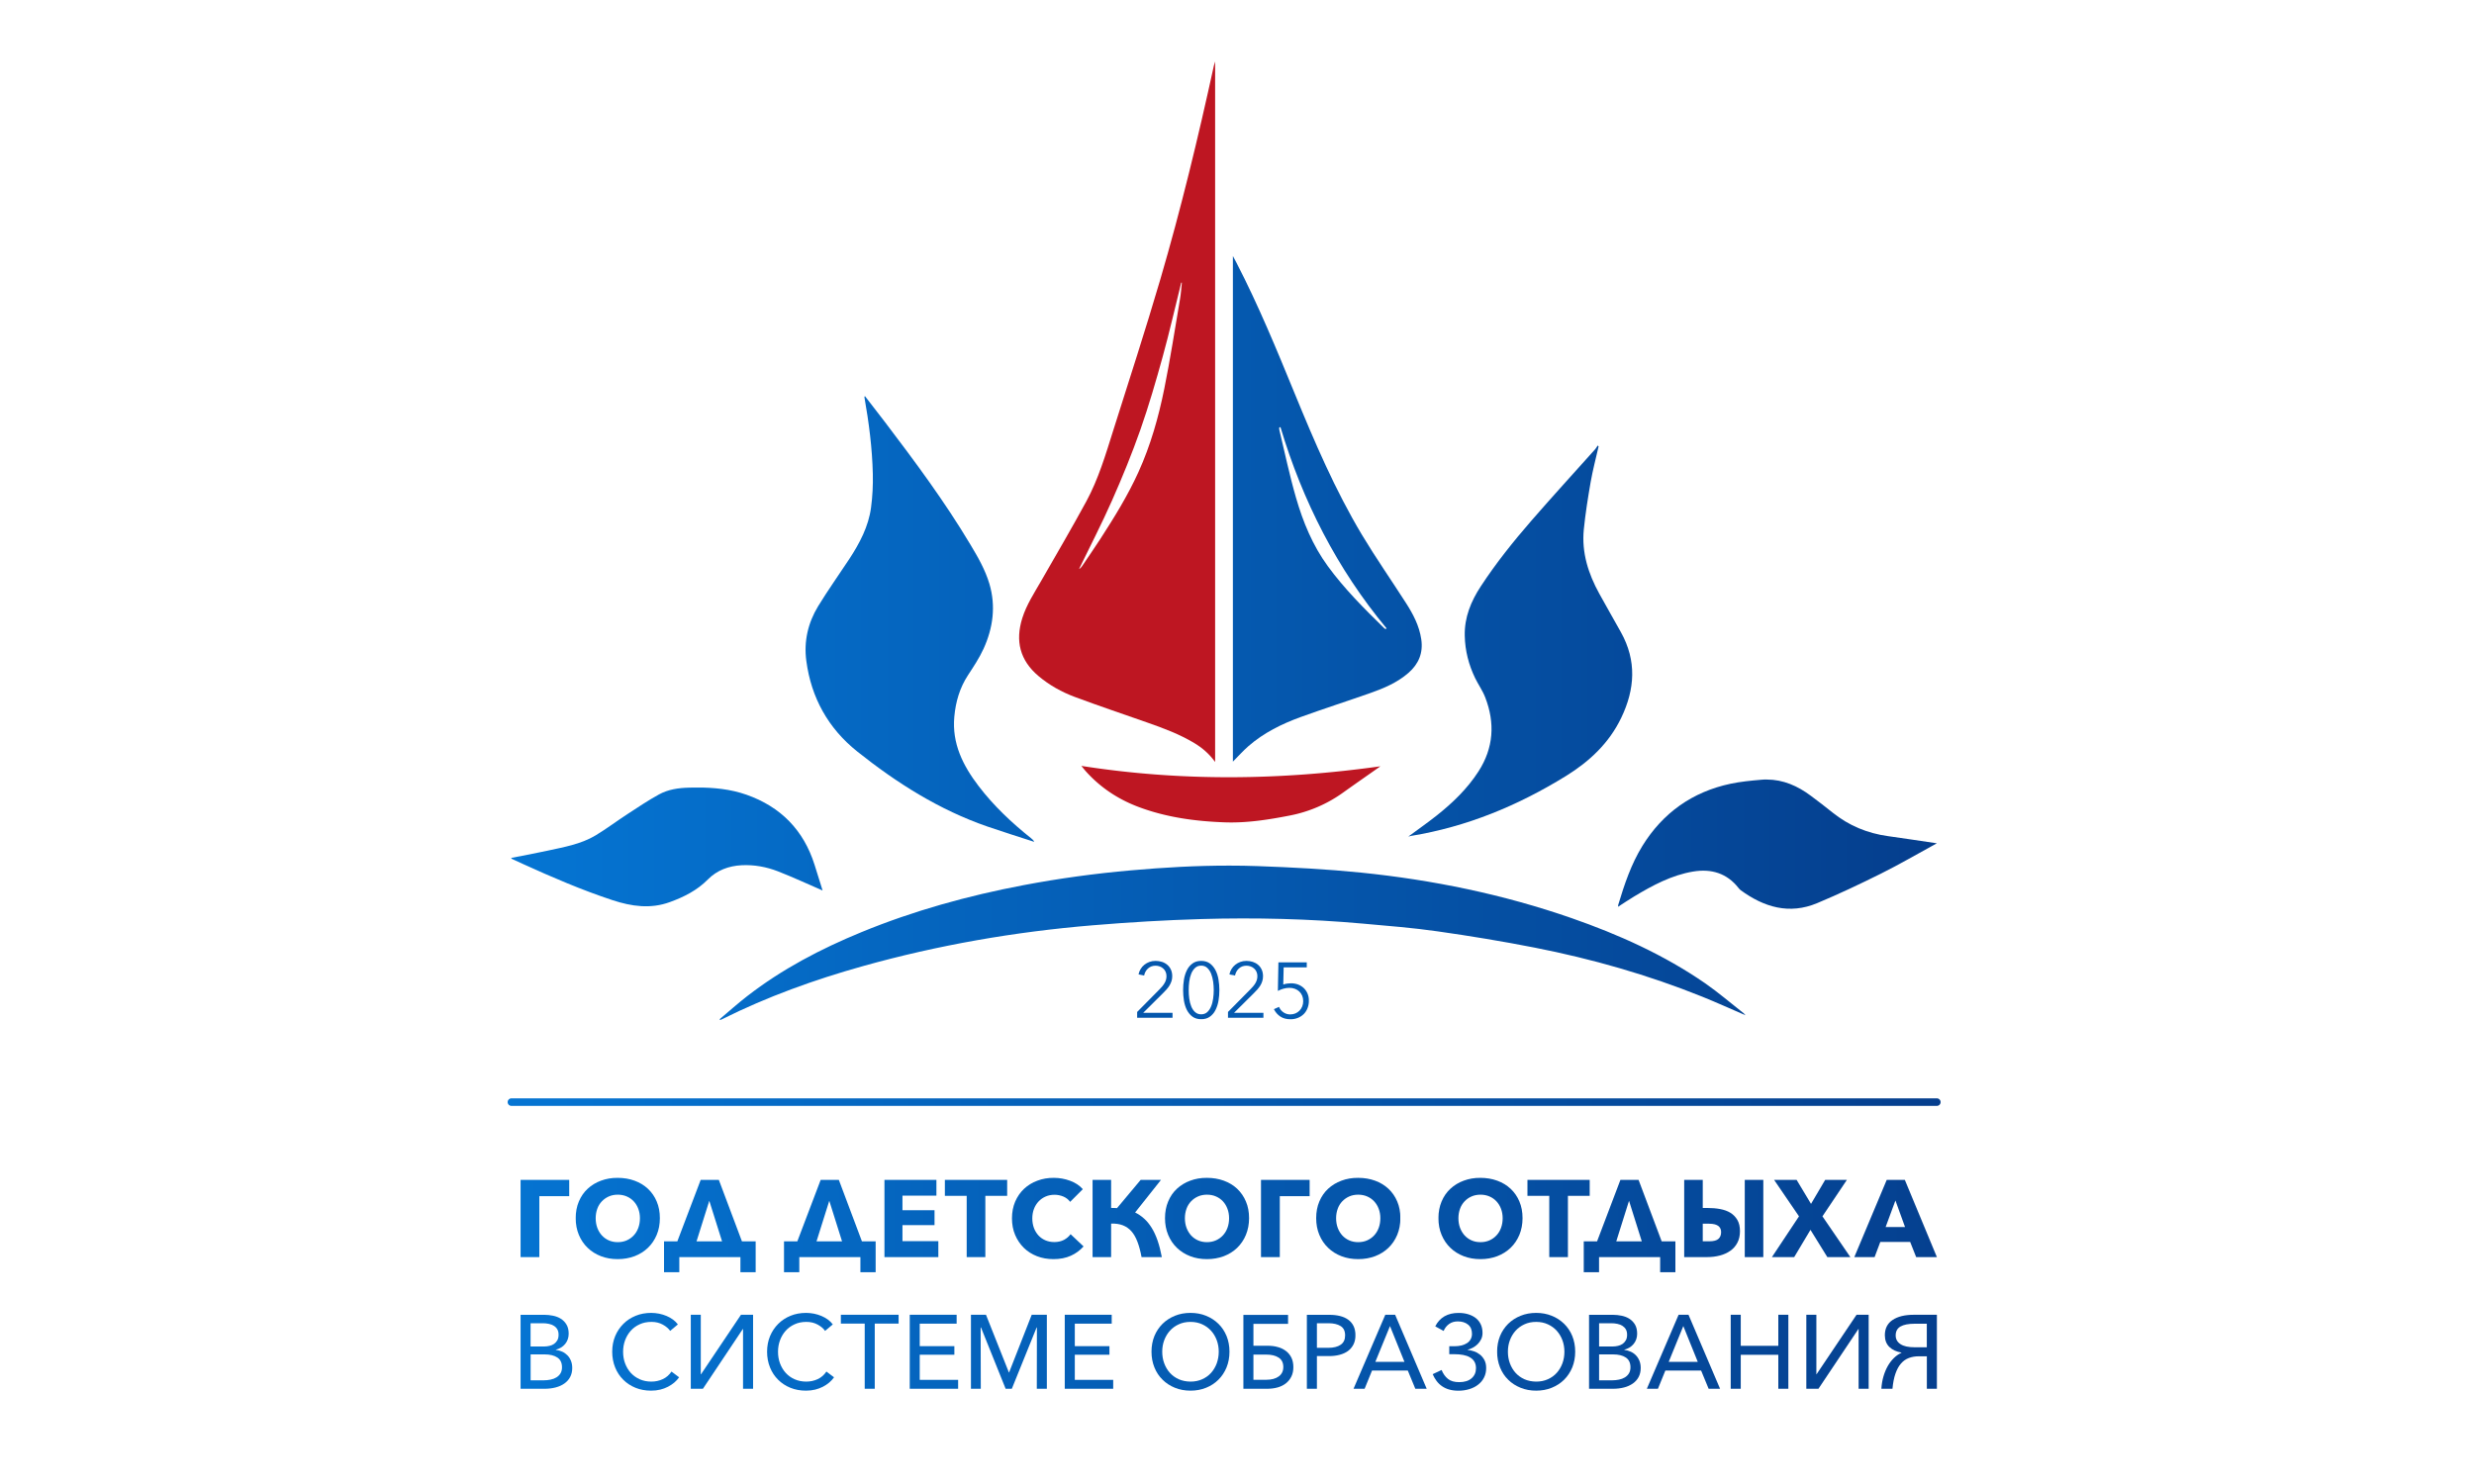 <svg xmlns="http://www.w3.org/2000/svg" xmlns:ns1="http://www.w3.org/1999/xlink" version="1.1" x="0" y="0" viewBox="0 90 500 300" xml:space="preserve"><style>.st44{fill:#be1622}</style><defs><path id="SVGID_1_" d="M105.21 328.52v15.61H109v-12.32h6.04v-3.29z"/></defs><g><clipPath id="SVGID_00000020369433007885748240000013099600647155201679_"><use ns1:href="#SVGID_1_" style="overflow:visible"/></clipPath><linearGradient id="SVGID_00000036248753550786982410000015817402799355280049_" gradientUnits="userSpaceOnUse" x1=".245" y1="473.127" x2="1.762" y2="473.127" gradientTransform="matrix(203.894 0 0 -203.894 43.748 96803.945)"><stop offset="0" style="stop-color:#0575d3"/><stop offset="1" style="stop-color:#053e8d"/></linearGradient><path style="clip-path:url(#SVGID_00000020369433007885748240000013099600647155201679_);fill:url(#SVGID_00000036248753550786982410000015817402799355280049_)" d="M105.21 328.52h9.83v15.61h-9.83z"/><defs><path id="SVGID_00000110434044834481439210000002404232695221805998_" d="M123.04 340.75c-.54-.24-1.01-.58-1.4-1-.39-.43-.7-.94-.92-1.53-.22-.59-.33-1.25-.33-1.95 0-.68.11-1.31.32-1.9.21-.59.52-1.09.92-1.51s.87-.75 1.41-.99c.54-.24 1.15-.36 1.81-.36s1.27.12 1.82.36 1.02.57 1.41.99c.39.42.7.92.92 1.51.22.59.33 1.22.33 1.9 0 .7-.11 1.36-.33 1.95-.22.6-.53 1.11-.93 1.53-.4.43-.87.76-1.41 1-.54.24-1.15.36-1.81.36s-1.27-.12-1.81-.36m-1.58-12.07a7.95 7.95 0 0 0-2.69 1.63c-.76.7-1.35 1.56-1.78 2.57-.43 1.01-.64 2.14-.64 3.38 0 1.23.21 2.36.64 3.38.43 1.02 1.02 1.9 1.78 2.62.76.73 1.65 1.29 2.69 1.69 1.04.4 2.16.59 3.38.59 1.22 0 2.35-.2 3.4-.59 1.04-.4 1.94-.96 2.7-1.69.76-.73 1.35-1.6 1.78-2.62.43-1.02.64-2.15.64-3.38 0-1.25-.21-2.38-.64-3.38a7.45 7.45 0 0 0-1.78-2.57c-.76-.71-1.66-1.25-2.7-1.63-1.04-.38-2.18-.57-3.4-.57-1.22-.01-2.34.18-3.38.57"/></defs><clipPath id="SVGID_00000131362084868399157860000016943583314736604565_"><use ns1:href="#SVGID_00000110434044834481439210000002404232695221805998_" style="overflow:visible"/></clipPath><linearGradient id="SVGID_00000147213345170925046060000007763989253582840753_" gradientUnits="userSpaceOnUse" x1=".245" y1="473.127" x2="1.762" y2="473.127" gradientTransform="matrix(203.894 0 0 -203.894 43.748 96803.945)"><stop offset="0" style="stop-color:#0575d3"/><stop offset="1" style="stop-color:#053e8d"/></linearGradient><path style="clip-path:url(#SVGID_00000131362084868399157860000016943583314736604565_);fill:url(#SVGID_00000147213345170925046060000007763989253582840753_)" d="M116.36 328.1h17v16.45h-17z"/><defs><path id="SVGID_00000044167191249442279660000004514356354984868798_" d="m143.35 332.75 2.58 8.2h-5.16l2.58-8.2zm-1.74-4.23-4.72 12.43h-2.69v6.24h3.09v-3.06h12.35v3.06h3.09v-6.24h-2.78l-4.67-12.43h-3.67z"/></defs><clipPath id="SVGID_00000083052898858382412910000016997367154036565140_"><use ns1:href="#SVGID_00000044167191249442279660000004514356354984868798_" style="overflow:visible"/></clipPath><linearGradient id="SVGID_00000104692746708968724360000005984299165585086651_" gradientUnits="userSpaceOnUse" x1=".245" y1="473.125" x2="1.762" y2="473.125" gradientTransform="matrix(203.894 0 0 -203.894 43.748 96804.96)"><stop offset="0" style="stop-color:#0575d3"/><stop offset="1" style="stop-color:#053e8d"/></linearGradient><path style="clip-path:url(#SVGID_00000083052898858382412910000016997367154036565140_);fill:url(#SVGID_00000104692746708968724360000005984299165585086651_)" d="M134.2 328.52h18.52v18.67H134.2z"/><defs><path id="SVGID_00000007393665386245184430000016703735498768296882_" d="m167.6 332.75 2.58 8.2h-5.16l2.58-8.2zm-1.74-4.23-4.72 12.43h-2.69v6.24h3.09v-3.06h12.35v3.06h3.09v-6.24h-2.78l-4.67-12.43h-3.67z"/></defs><clipPath id="SVGID_00000019664702654289306470000006170213557870419859_"><use ns1:href="#SVGID_00000007393665386245184430000016703735498768296882_" style="overflow:visible"/></clipPath><linearGradient id="SVGID_00000178179227765969293600000012278690753663630762_" gradientUnits="userSpaceOnUse" x1=".245" y1="473.125" x2="1.762" y2="473.125" gradientTransform="matrix(203.894 0 0 -203.894 43.748 96804.96)"><stop offset="0" style="stop-color:#0575d3"/><stop offset="1" style="stop-color:#053e8d"/></linearGradient><path style="clip-path:url(#SVGID_00000019664702654289306470000006170213557870419859_);fill:url(#SVGID_00000178179227765969293600000012278690753663630762_)" d="M158.45 328.52h18.52v18.67h-18.52z"/><defs><path id="SVGID_00000129904351422652635590000000237840731720723897_" d="M178.75 328.52v15.61h10.89v-3.22h-7.25v-3.24h6.48v-3.02h-6.48v-2.95h6.86v-3.18z"/></defs><clipPath id="SVGID_00000011745547663418445530000005571690705437598637_"><use ns1:href="#SVGID_00000129904351422652635590000000237840731720723897_" style="overflow:visible"/></clipPath><linearGradient id="SVGID_00000067236248230597634760000002788241850874087843_" gradientUnits="userSpaceOnUse" x1=".245" y1="473.127" x2="1.762" y2="473.127" gradientTransform="matrix(203.894 0 0 -203.894 43.748 96803.945)"><stop offset="0" style="stop-color:#0575d3"/><stop offset="1" style="stop-color:#053e8d"/></linearGradient><path style="clip-path:url(#SVGID_00000011745547663418445530000005571690705437598637_);fill:url(#SVGID_00000067236248230597634760000002788241850874087843_)" d="M178.75 328.52h10.89v15.61h-10.89z"/><defs><path id="SVGID_00000165942664542517577200000010956733038851155075_" d="M190.96 328.52v3.22h4.41v12.39h3.77v-12.39h4.41v-3.22z"/></defs><clipPath id="SVGID_00000109718952058829883970000017940096139485027213_"><use ns1:href="#SVGID_00000165942664542517577200000010956733038851155075_" style="overflow:visible"/></clipPath><linearGradient id="SVGID_00000148654578080613625680000001985523728376243899_" gradientUnits="userSpaceOnUse" x1=".245" y1="473.127" x2="1.762" y2="473.127" gradientTransform="matrix(203.894 0 0 -203.894 43.748 96803.945)"><stop offset="0" style="stop-color:#0575d3"/><stop offset="1" style="stop-color:#053e8d"/></linearGradient><path style="clip-path:url(#SVGID_00000109718952058829883970000017940096139485027213_);fill:url(#SVGID_00000148654578080613625680000001985523728376243899_)" d="M190.96 328.52h12.59v15.61h-12.59z"/><defs><path id="SVGID_00000025420777446399470000000013340536532924090534_" d="M209.66 328.68c-1.03.38-1.93.93-2.69 1.64-.76.71-1.36 1.58-1.8 2.59-.43 1.01-.65 2.14-.65 3.39 0 1.22.21 2.34.64 3.35a8.063 8.063 0 0 0 1.76 2.61c.75.73 1.63 1.29 2.66 1.69 1.02.4 2.14.59 3.34.59 1.32 0 2.49-.23 3.51-.69a7.564 7.564 0 0 0 2.56-1.88l-2.62-2.47c-.34.47-.79.85-1.34 1.15-.56.29-1.21.44-1.96.44-.65 0-1.24-.12-1.79-.35-.54-.23-1.01-.56-1.4-.98a4.67 4.67 0 0 1-.92-1.51c-.22-.59-.33-1.24-.33-1.94 0-.69.11-1.33.33-1.91.22-.58.53-1.08.93-1.51.4-.42.87-.76 1.42-1 .55-.24 1.16-.36 1.82-.36.6 0 1.19.12 1.76.35.57.24 1.03.6 1.39 1.08l2.56-2.56c-.66-.75-1.52-1.32-2.59-1.71a9.407 9.407 0 0 0-3.25-.58c-1.21-.01-2.32.18-3.34.57"/></defs><clipPath id="SVGID_00000074408812762090032070000001571778673659246734_"><use ns1:href="#SVGID_00000025420777446399470000000013340536532924090534_" style="overflow:visible"/></clipPath><linearGradient id="SVGID_00000054241570070628063200000007804277775938180793_" gradientUnits="userSpaceOnUse" x1=".245" y1="473.127" x2="1.762" y2="473.127" gradientTransform="matrix(203.894 0 0 -203.894 43.748 96803.945)"><stop offset="0" style="stop-color:#0575d3"/><stop offset="1" style="stop-color:#053e8d"/></linearGradient><path style="clip-path:url(#SVGID_00000074408812762090032070000001571778673659246734_);fill:url(#SVGID_00000054241570070628063200000007804277775938180793_)" d="M204.52 328.1h14.46v16.45h-14.46z"/><defs><path id="SVGID_00000013158253420862465510000011085246403909236364_" d="m230.53 328.52-4.78 5.71a5.49 5.49 0 0 0-.58-.03c-.2-.01-.4-.01-.61-.01v-5.67h-3.75v15.61h3.75v-6.77c.9-.03 1.68.08 2.36.34.67.26 1.25.66 1.74 1.21.49.55.89 1.26 1.22 2.13.33.86.61 1.9.83 3.09h4.1c-.24-1.25-.52-2.36-.86-3.34-.34-.98-.73-1.83-1.19-2.57-.46-.74-.96-1.36-1.52-1.86-.56-.51-1.17-.92-1.83-1.25l5.23-6.59h-4.11z"/></defs><clipPath id="SVGID_00000168803584678571501380000013175766384370898324_"><use ns1:href="#SVGID_00000013158253420862465510000011085246403909236364_" style="overflow:visible"/></clipPath><linearGradient id="SVGID_00000075880324833150202880000012372196405195632777_" gradientUnits="userSpaceOnUse" x1=".245" y1="473.127" x2="1.762" y2="473.127" gradientTransform="matrix(203.894 0 0 -203.894 43.748 96803.945)"><stop offset="0" style="stop-color:#0575d3"/><stop offset="1" style="stop-color:#053e8d"/></linearGradient><path style="clip-path:url(#SVGID_00000168803584678571501380000013175766384370898324_);fill:url(#SVGID_00000075880324833150202880000012372196405195632777_)" d="M220.81 328.52h14v15.61h-14z"/><defs><path id="SVGID_00000152248642553395657890000000772874678102871720_" d="M242.12 340.75c-.54-.24-1.01-.58-1.4-1-.39-.43-.69-.94-.92-1.53-.22-.59-.33-1.25-.33-1.95 0-.68.11-1.31.32-1.9.21-.59.52-1.09.92-1.51.4-.42.87-.75 1.41-.99.54-.24 1.15-.36 1.81-.36.66 0 1.27.12 1.82.36s1.02.57 1.41.99c.39.42.69.92.91 1.51.22.59.33 1.22.33 1.9 0 .7-.11 1.36-.33 1.95-.22.6-.53 1.11-.93 1.53-.4.43-.87.76-1.41 1-.55.24-1.15.36-1.81.36-.65 0-1.25-.12-1.8-.36m-1.57-12.07a7.95 7.95 0 0 0-2.69 1.63c-.76.7-1.35 1.56-1.77 2.57-.43 1.01-.64 2.14-.64 3.38 0 1.23.21 2.36.64 3.38.42 1.02 1.02 1.9 1.77 2.62.76.73 1.65 1.29 2.69 1.69 1.03.4 2.16.59 3.38.59 1.22 0 2.35-.2 3.4-.59 1.04-.4 1.94-.96 2.7-1.69.75-.73 1.35-1.6 1.77-2.62.42-1.02.64-2.15.64-3.38 0-1.25-.21-2.38-.64-3.38a7.564 7.564 0 0 0-1.77-2.57c-.76-.71-1.66-1.25-2.7-1.63-1.04-.38-2.17-.57-3.4-.57-1.22-.01-2.35.18-3.38.57"/></defs><clipPath id="SVGID_00000173141716331905802950000011263017298889322655_"><use ns1:href="#SVGID_00000152248642553395657890000000772874678102871720_" style="overflow:visible"/></clipPath><linearGradient id="SVGID_00000021822751527481533080000017862060668804821129_" gradientUnits="userSpaceOnUse" x1=".245" y1="473.127" x2="1.762" y2="473.127" gradientTransform="matrix(203.894 0 0 -203.894 43.748 96803.945)"><stop offset="0" style="stop-color:#0575d3"/><stop offset="1" style="stop-color:#053e8d"/></linearGradient><path style="clip-path:url(#SVGID_00000173141716331905802950000011263017298889322655_);fill:url(#SVGID_00000021822751527481533080000017862060668804821129_)" d="M235.45 328.1h17v16.45h-17z"/><defs><path id="SVGID_00000003802689845007546920000011069149440731561376_" d="M254.85 328.52v15.61h3.8v-12.32h6.04v-3.29z"/></defs><clipPath id="SVGID_00000130637847687857390290000016639518485506934205_"><use ns1:href="#SVGID_00000003802689845007546920000011069149440731561376_" style="overflow:visible"/></clipPath><linearGradient id="SVGID_00000012460732347791140630000002187006851451996844_" gradientUnits="userSpaceOnUse" x1=".245" y1="473.127" x2="1.762" y2="473.127" gradientTransform="matrix(203.894 0 0 -203.894 43.748 96803.945)"><stop offset="0" style="stop-color:#0575d3"/><stop offset="1" style="stop-color:#053e8d"/></linearGradient><path style="clip-path:url(#SVGID_00000130637847687857390290000016639518485506934205_);fill:url(#SVGID_00000012460732347791140630000002187006851451996844_)" d="M254.85 328.52h9.83v15.61h-9.83z"/><defs><path id="SVGID_00000150798566515647236420000003001473479155812760_" d="M272.68 340.75c-.54-.24-1.01-.58-1.4-1-.39-.43-.7-.94-.92-1.53-.22-.59-.33-1.25-.33-1.95 0-.68.11-1.31.32-1.9.21-.59.52-1.09.92-1.51.4-.42.87-.75 1.41-.99.54-.24 1.15-.36 1.81-.36.66 0 1.27.12 1.82.36s1.02.57 1.41.99c.39.42.7.92.92 1.51.22.59.33 1.22.33 1.9 0 .7-.11 1.36-.33 1.95-.22.6-.53 1.11-.93 1.53-.4.43-.87.76-1.41 1-.54.24-1.15.36-1.81.36-.66 0-1.26-.12-1.81-.36m-1.57-12.07c-1.03.38-1.93.93-2.69 1.63-.76.7-1.35 1.56-1.78 2.57-.43 1.01-.64 2.14-.64 3.38 0 1.23.21 2.36.64 3.38.43 1.02 1.02 1.9 1.78 2.62.76.73 1.65 1.29 2.69 1.69 1.04.4 2.17.59 3.39.59 1.22 0 2.35-.2 3.4-.59 1.04-.4 1.94-.96 2.7-1.69.76-.73 1.35-1.6 1.78-2.62.42-1.02.64-2.15.64-3.38 0-1.25-.21-2.38-.64-3.38a7.45 7.45 0 0 0-1.78-2.57c-.76-.71-1.66-1.25-2.7-1.63-1.05-.38-2.18-.57-3.4-.57-1.23-.01-2.36.18-3.39.57"/></defs><clipPath id="SVGID_00000016762922205635297780000001504172179373823911_"><use ns1:href="#SVGID_00000150798566515647236420000003001473479155812760_" style="overflow:visible"/></clipPath><linearGradient id="SVGID_00000057869736610459454560000005808995282731650235_" gradientUnits="userSpaceOnUse" x1=".245" y1="473.127" x2="1.762" y2="473.127" gradientTransform="matrix(203.894 0 0 -203.894 43.748 96803.945)"><stop offset="0" style="stop-color:#0575d3"/><stop offset="1" style="stop-color:#053e8d"/></linearGradient><path style="clip-path:url(#SVGID_00000016762922205635297780000001504172179373823911_);fill:url(#SVGID_00000057869736610459454560000005808995282731650235_)" d="M266 328.1h17v16.45h-17z"/><defs><path id="SVGID_00000116946056412341175760000005946586627542969767_" d="M297.4 340.75c-.54-.24-1.01-.58-1.4-1-.39-.43-.69-.94-.92-1.53-.22-.59-.33-1.25-.33-1.95 0-.68.11-1.31.32-1.9a4.28 4.28 0 0 1 2.33-2.5c.54-.24 1.15-.36 1.81-.36.66 0 1.27.12 1.82.36s1.02.57 1.41.99c.39.42.7.92.92 1.51.22.59.33 1.22.33 1.9 0 .7-.11 1.36-.33 1.95-.22.6-.53 1.11-.93 1.53-.4.43-.87.76-1.41 1s-1.15.36-1.81.36c-.67 0-1.27-.12-1.81-.36m-1.58-12.07a7.95 7.95 0 0 0-2.69 1.63c-.76.7-1.35 1.56-1.78 2.57-.42 1.01-.64 2.14-.64 3.38 0 1.23.21 2.36.64 3.38.43 1.02 1.02 1.9 1.78 2.62.76.73 1.65 1.29 2.69 1.69 1.04.4 2.16.59 3.38.59 1.22 0 2.35-.2 3.39-.59 1.04-.4 1.94-.96 2.7-1.69.76-.73 1.35-1.6 1.78-2.62.42-1.02.64-2.15.64-3.38 0-1.25-.21-2.38-.64-3.38a7.45 7.45 0 0 0-1.78-2.57c-.76-.71-1.66-1.25-2.7-1.63-1.04-.38-2.18-.57-3.39-.57-1.21-.01-2.34.18-3.38.57"/></defs><clipPath id="SVGID_00000092421705761394543900000008055218915070045597_"><use ns1:href="#SVGID_00000116946056412341175760000005946586627542969767_" style="overflow:visible"/></clipPath><linearGradient id="SVGID_00000170265300990336398020000016891046448827998101_" gradientUnits="userSpaceOnUse" x1=".245" y1="473.127" x2="1.762" y2="473.127" gradientTransform="matrix(203.894 0 0 -203.894 43.748 96803.945)"><stop offset="0" style="stop-color:#0575d3"/><stop offset="1" style="stop-color:#053e8d"/></linearGradient><path style="clip-path:url(#SVGID_00000092421705761394543900000008055218915070045597_);fill:url(#SVGID_00000170265300990336398020000016891046448827998101_)" d="M290.72 328.1h17v16.45h-17z"/><defs><path id="SVGID_00000125584542952736617910000008674219758172048024_" d="M308.7 328.52v3.22h4.41v12.39h3.77v-12.39h4.4v-3.22z"/></defs><clipPath id="SVGID_00000109008369751090113430000006067032008677965971_"><use ns1:href="#SVGID_00000125584542952736617910000008674219758172048024_" style="overflow:visible"/></clipPath><linearGradient id="SVGID_00000000194922654526424610000016191323956228303030_" gradientUnits="userSpaceOnUse" x1=".245" y1="473.127" x2="1.762" y2="473.127" gradientTransform="matrix(203.894 0 0 -203.894 43.748 96803.945)"><stop offset="0" style="stop-color:#0575d3"/><stop offset="1" style="stop-color:#053e8d"/></linearGradient><path style="clip-path:url(#SVGID_00000109008369751090113430000006067032008677965971_);fill:url(#SVGID_00000000194922654526424610000016191323956228303030_)" d="M308.7 328.52h12.59v15.61H308.7z"/><defs><path id="SVGID_00000160184128163618250560000014638251257385813694_" d="m329.23 332.75 2.58 8.2h-5.16l2.58-8.2zm-1.74-4.23-4.72 12.43h-2.69v6.24h3.09v-3.06h12.35v3.06h3.09v-6.24h-2.78l-4.67-12.43h-3.67z"/></defs><clipPath id="SVGID_00000159471273777412246630000001234904766990446991_"><use ns1:href="#SVGID_00000160184128163618250560000014638251257385813694_" style="overflow:visible"/></clipPath><linearGradient id="SVGID_00000109731373915696166780000008309787455580107404_" gradientUnits="userSpaceOnUse" x1=".245" y1="473.125" x2="1.762" y2="473.125" gradientTransform="matrix(203.894 0 0 -203.894 43.748 96804.96)"><stop offset="0" style="stop-color:#0575d3"/><stop offset="1" style="stop-color:#053e8d"/></linearGradient><path style="clip-path:url(#SVGID_00000159471273777412246630000001234904766990446991_);fill:url(#SVGID_00000109731373915696166780000008309787455580107404_)" d="M320.08 328.52h18.52v18.67h-18.52z"/><defs><path id="SVGID_00000065043681078639137290000003877944011274787469_" d="M344.13 337.38h1.26c.47 0 .86.05 1.18.13.32.09.56.21.75.36.18.15.32.34.4.54.08.21.12.43.12.68 0 .56-.17 1.01-.52 1.34-.35.34-.99.51-1.93.51h-1.26v-3.56zm-3.75-8.86v15.61h4.65c.91 0 1.77-.11 2.57-.32.8-.21 1.5-.53 2.11-.96.6-.42 1.08-.97 1.42-1.63.35-.66.52-1.44.52-2.34 0-.9-.17-1.65-.52-2.25-.35-.6-.81-1.08-1.4-1.45-.59-.36-1.28-.61-2.08-.76-.8-.15-1.65-.22-2.55-.22h-.97v-5.69h-3.75zm12.24 15.61h3.75v-15.61h-3.75v15.61z"/></defs><clipPath id="SVGID_00000098912178708052359580000000194539961283270792_"><use ns1:href="#SVGID_00000065043681078639137290000003877944011274787469_" style="overflow:visible"/></clipPath><linearGradient id="SVGID_00000042706733134836176060000006775278901609956794_" gradientUnits="userSpaceOnUse" x1=".245" y1="473.127" x2="1.762" y2="473.127" gradientTransform="matrix(203.894 0 0 -203.894 43.748 96803.945)"><stop offset="0" style="stop-color:#0575d3"/><stop offset="1" style="stop-color:#053e8d"/></linearGradient><path style="clip-path:url(#SVGID_00000098912178708052359580000000194539961283270792_);fill:url(#SVGID_00000042706733134836176060000006775278901609956794_)" d="M340.38 328.52h15.99v15.61h-15.99z"/><defs><path id="SVGID_00000096771042065564726400000010066478115465088911_" d="m368.87 328.52-2.86 4.85-2.91-4.85h-4.55l5.03 7.37-5.47 8.24h4.5l3.29-5.51 3.41 5.51h4.65l-5.64-8.24 4.94-7.37z"/></defs><clipPath id="SVGID_00000113346641320985269900000013292731343961065616_"><use ns1:href="#SVGID_00000096771042065564726400000010066478115465088911_" style="overflow:visible"/></clipPath><linearGradient id="SVGID_00000076572794625035657560000008762682632439421590_" gradientUnits="userSpaceOnUse" x1=".245" y1="473.127" x2="1.762" y2="473.127" gradientTransform="matrix(203.894 0 0 -203.894 43.748 96803.945)"><stop offset="0" style="stop-color:#0575d3"/><stop offset="1" style="stop-color:#053e8d"/></linearGradient><path style="clip-path:url(#SVGID_00000113346641320985269900000013292731343961065616_);fill:url(#SVGID_00000076572794625035657560000008762682632439421590_)" d="M358.11 328.52h15.85v15.61h-15.85z"/><defs><path id="SVGID_00000082348738477345278510000015848444884663236257_" d="m383.07 332.69 1.94 5.36h-3.92l1.98-5.36zm-1.76-4.17-6.55 15.61h4.1l1.15-3.06h6.04l1.21 3.06h4.19l-6.48-15.61h-3.66z"/></defs><clipPath id="SVGID_00000045583408856373264930000015433026002649501367_"><use ns1:href="#SVGID_00000082348738477345278510000015848444884663236257_" style="overflow:visible"/></clipPath><linearGradient id="SVGID_00000085245189132323232060000000548775447577075098_" gradientUnits="userSpaceOnUse" x1=".245" y1="473.127" x2="1.762" y2="473.127" gradientTransform="matrix(203.894 0 0 -203.894 43.748 96803.945)"><stop offset="0" style="stop-color:#0575d3"/><stop offset="1" style="stop-color:#053e8d"/></linearGradient><path style="clip-path:url(#SVGID_00000045583408856373264930000015433026002649501367_);fill:url(#SVGID_00000085245189132323232060000000548775447577075098_)" d="M374.76 328.52h16.69v15.61h-16.69z"/><defs><path id="SVGID_00000074411706598969115160000018103201136933161914_" d="M107.24 363.8h2.82c1.09 0 1.95.21 2.58.63.63.42.94 1.08.94 1.97 0 .49-.1.9-.31 1.24-.2.33-.48.6-.82.81-.34.21-.74.36-1.19.45-.45.09-.91.14-1.39.14h-2.63v-5.24zm0-6.3h2.42c.46 0 .89.04 1.28.13.39.08.74.22 1.03.41.3.19.52.43.68.72.16.29.24.64.24 1.07 0 .44-.08.81-.25 1.11-.17.3-.39.54-.65.73-.27.19-.58.32-.93.4-.35.08-.7.13-1.05.13h-2.78v-4.7zm-2.03-1.71v14.96h4.82c.82 0 1.57-.09 2.26-.27.69-.18 1.29-.45 1.79-.81.5-.36.89-.8 1.16-1.32.27-.52.41-1.12.41-1.8 0-.52-.08-1-.25-1.43-.17-.43-.4-.8-.7-1.11-.3-.31-.64-.56-1.05-.75-.4-.19-.84-.31-1.32-.37v-.04c.79-.2 1.42-.59 1.89-1.16.47-.58.71-1.27.71-2.07 0-.75-.15-1.37-.45-1.86-.29-.49-.68-.88-1.14-1.17s-.99-.49-1.58-.61c-.58-.12-1.16-.18-1.72-.18h-4.83z"/></defs><clipPath id="SVGID_00000096770999089026754140000007505171569645020328_"><use ns1:href="#SVGID_00000074411706598969115160000018103201136933161914_" style="overflow:visible"/></clipPath><linearGradient id="SVGID_00000058572820549801262230000002447842215599181998_" gradientUnits="userSpaceOnUse" x1=".268" y1="473.062" x2="1.786" y2="473.062" gradientTransform="matrix(195.454 0 0 -195.454 48.581 92825.047)"><stop offset="0" style="stop-color:#0575d3"/><stop offset="1" style="stop-color:#053e8d"/></linearGradient><path style="clip-path:url(#SVGID_00000096770999089026754140000007505171569645020328_);fill:url(#SVGID_00000058572820549801262230000002447842215599181998_)" d="M105.21 355.79h10.44v14.96h-10.44z"/><defs><path id="SVGID_00000103222735393843605930000015728088279993511327_" d="M128.48 355.99c-.96.39-1.79.93-2.49 1.63-.7.7-1.26 1.52-1.66 2.48-.4.96-.6 2.01-.6 3.17 0 1.14.2 2.19.59 3.16.39.97.94 1.8 1.64 2.49.7.7 1.52 1.24 2.48 1.63.96.39 2.01.58 3.15.58.66 0 1.28-.07 1.85-.21a7.2 7.2 0 0 0 1.56-.58c.47-.25.9-.53 1.28-.85.38-.32.7-.68.97-1.06l-1.54-1.16c-.46.69-1.05 1.2-1.76 1.53-.71.33-1.48.5-2.31.5-.87 0-1.66-.16-2.37-.48-.7-.32-1.3-.75-1.8-1.3-.49-.55-.87-1.19-1.14-1.91-.27-.73-.4-1.5-.4-2.34 0-.82.13-1.59.4-2.32.27-.73.65-1.37 1.14-1.92.49-.55 1.09-.99 1.8-1.31.7-.33 1.5-.49 2.39-.49.86 0 1.62.18 2.29.55.67.37 1.16.79 1.49 1.27l1.56-1.31c-.27-.37-.6-.69-.99-.98a6.32 6.32 0 0 0-1.3-.73c-.47-.2-.97-.35-1.5-.46-.53-.1-1.06-.16-1.59-.16-1.14 0-2.19.19-3.14.58"/></defs><clipPath id="SVGID_00000149375890093678678220000012558827880345152942_"><use ns1:href="#SVGID_00000103222735393843605930000015728088279993511327_" style="overflow:visible"/></clipPath><linearGradient id="SVGID_00000167359125202969056270000002934717867464280506_" gradientUnits="userSpaceOnUse" x1=".268" y1="473.062" x2="1.786" y2="473.062" gradientTransform="matrix(195.454 0 0 -195.454 48.581 92825.047)"><stop offset="0" style="stop-color:#0575d3"/><stop offset="1" style="stop-color:#053e8d"/></linearGradient><path style="clip-path:url(#SVGID_00000149375890093678678220000012558827880345152942_);fill:url(#SVGID_00000167359125202969056270000002934717867464280506_)" d="M123.72 355.41h13.53v15.72h-13.53z"/><defs><path id="SVGID_00000041279619618732201630000017124229061313898666_" d="m149.75 355.79-8.07 12.02h-.05v-12.02h-2.02v14.96h2.45l8.07-12.09h.04v12.09h2.03v-14.96z"/></defs><clipPath id="SVGID_00000047758654334273963360000008435555422746218891_"><use ns1:href="#SVGID_00000041279619618732201630000017124229061313898666_" style="overflow:visible"/></clipPath><linearGradient id="SVGID_00000160172075507035709200000004941780334010125714_" gradientUnits="userSpaceOnUse" x1=".268" y1="473.062" x2="1.786" y2="473.062" gradientTransform="matrix(195.454 0 0 -195.454 48.581 92825.047)"><stop offset="0" style="stop-color:#0575d3"/><stop offset="1" style="stop-color:#053e8d"/></linearGradient><path style="clip-path:url(#SVGID_00000047758654334273963360000008435555422746218891_);fill:url(#SVGID_00000160172075507035709200000004941780334010125714_)" d="M139.61 355.79h12.6v14.96h-12.6z"/><defs><path id="SVGID_00000169516175214293616370000001121803072720595375_" d="M159.78 355.99c-.96.39-1.79.93-2.49 1.63-.7.7-1.26 1.52-1.66 2.48-.4.96-.6 2.01-.6 3.17 0 1.14.2 2.19.59 3.16.39.97.94 1.8 1.64 2.49.7.7 1.52 1.24 2.48 1.63.96.39 2.01.58 3.15.58.66 0 1.28-.07 1.85-.21a7.49 7.49 0 0 0 1.57-.58c.47-.25.9-.53 1.28-.85.38-.32.7-.68.97-1.06l-1.54-1.16c-.47.69-1.05 1.2-1.76 1.53-.71.33-1.48.5-2.31.5-.87 0-1.66-.16-2.37-.48a5.27 5.27 0 0 1-1.8-1.3c-.49-.55-.87-1.19-1.14-1.91-.27-.73-.4-1.5-.4-2.34 0-.82.13-1.59.4-2.32.27-.73.65-1.37 1.14-1.92.49-.55 1.09-.99 1.8-1.31.7-.33 1.5-.49 2.39-.49.86 0 1.62.18 2.29.55.67.37 1.17.79 1.49 1.27l1.56-1.31c-.27-.37-.6-.69-.99-.98-.4-.29-.83-.53-1.3-.73-.47-.2-.97-.35-1.5-.46-.53-.1-1.06-.16-1.6-.16-1.14 0-2.19.19-3.14.58"/></defs><clipPath id="SVGID_00000070096950568626816040000006420595318152225691_"><use ns1:href="#SVGID_00000169516175214293616370000001121803072720595375_" style="overflow:visible"/></clipPath><linearGradient id="SVGID_00000071554956488441714260000001501738871676394160_" gradientUnits="userSpaceOnUse" x1=".268" y1="473.062" x2="1.786" y2="473.062" gradientTransform="matrix(195.454 0 0 -195.454 48.581 92825.047)"><stop offset="0" style="stop-color:#0575d3"/><stop offset="1" style="stop-color:#053e8d"/></linearGradient><path style="clip-path:url(#SVGID_00000070096950568626816040000006420595318152225691_);fill:url(#SVGID_00000071554956488441714260000001501738871676394160_)" d="M155.02 355.41h13.53v15.72h-13.53z"/><defs><path id="SVGID_00000034785727784654499950000008823095238649813660_" d="M169.94 355.79v1.79h4.82v13.17h2.03v-13.17h4.82v-1.79z"/></defs><clipPath id="SVGID_00000140016601289605103370000001380273981001020319_"><use ns1:href="#SVGID_00000034785727784654499950000008823095238649813660_" style="overflow:visible"/></clipPath><linearGradient id="SVGID_00000041275432016221147690000015475224168679500423_" gradientUnits="userSpaceOnUse" x1=".268" y1="473.062" x2="1.786" y2="473.062" gradientTransform="matrix(195.454 0 0 -195.454 48.581 92825.047)"><stop offset="0" style="stop-color:#0575d3"/><stop offset="1" style="stop-color:#053e8d"/></linearGradient><path style="clip-path:url(#SVGID_00000140016601289605103370000001380273981001020319_);fill:url(#SVGID_00000041275432016221147690000015475224168679500423_)" d="M169.94 355.79h11.67v14.96h-11.67z"/><defs><path id="SVGID_00000163779686465403472640000004228504124756005802_" d="M183.86 355.79v14.96h9.78v-1.8h-7.76v-5.09h7v-1.73h-7v-4.55h7.46v-1.79z"/></defs><clipPath id="SVGID_00000130639947992429577560000001840358875400731298_"><use ns1:href="#SVGID_00000163779686465403472640000004228504124756005802_" style="overflow:visible"/></clipPath><linearGradient id="SVGID_00000165230685683530131730000002427060736665367204_" gradientUnits="userSpaceOnUse" x1=".268" y1="473.062" x2="1.786" y2="473.062" gradientTransform="matrix(195.454 0 0 -195.454 48.581 92825.047)"><stop offset="0" style="stop-color:#0575d3"/><stop offset="1" style="stop-color:#053e8d"/></linearGradient><path style="clip-path:url(#SVGID_00000130639947992429577560000001840358875400731298_);fill:url(#SVGID_00000165230685683530131730000002427060736665367204_)" d="M183.86 355.79h9.78v14.96h-9.78z"/><defs><path id="SVGID_00000024685849591606374460000007170382788814045845_" d="m208.51 355.79-4.57 11.66h-.04l-4.63-11.66h-3.04v14.96h1.99l-.03-12.39h.07l4.98 12.39h1.25l5.01-12.39h.06l-.02 12.39h2.03v-14.96z"/></defs><clipPath id="SVGID_00000065055177399286396180000010205715638532942982_"><use ns1:href="#SVGID_00000024685849591606374460000007170382788814045845_" style="overflow:visible"/></clipPath><linearGradient id="SVGID_00000052792702561994557260000017977560175559992738_" gradientUnits="userSpaceOnUse" x1=".268" y1="473.062" x2="1.786" y2="473.062" gradientTransform="matrix(195.454 0 0 -195.454 48.581 92825.047)"><stop offset="0" style="stop-color:#0575d3"/><stop offset="1" style="stop-color:#053e8d"/></linearGradient><path style="clip-path:url(#SVGID_00000065055177399286396180000010205715638532942982_);fill:url(#SVGID_00000052792702561994557260000017977560175559992738_)" d="M196.23 355.79h15.34v14.96h-15.34z"/><defs><path id="SVGID_00000015317765128549134720000015985886210557242755_" d="M215.19 355.79v14.96h9.79v-1.8h-7.76v-5.09h7v-1.73h-7v-4.55h7.46v-1.79z"/></defs><clipPath id="SVGID_00000125563723909302403420000001291288418870165431_"><use ns1:href="#SVGID_00000015317765128549134720000015985886210557242755_" style="overflow:visible"/></clipPath><linearGradient id="SVGID_00000090978786697949274040000007175760729628692125_" gradientUnits="userSpaceOnUse" x1=".268" y1="473.062" x2="1.786" y2="473.062" gradientTransform="matrix(195.454 0 0 -195.454 48.581 92825.047)"><stop offset="0" style="stop-color:#0575d3"/><stop offset="1" style="stop-color:#053e8d"/></linearGradient><path style="clip-path:url(#SVGID_00000125563723909302403420000001291288418870165431_);fill:url(#SVGID_00000090978786697949274040000007175760729628692125_)" d="M215.19 355.79h9.79v14.96h-9.79z"/><defs><path id="SVGID_00000117676935113328704180000005287037271487647132_" d="M238.23 368.82c-.71-.32-1.3-.75-1.8-1.3-.49-.55-.87-1.19-1.14-1.92-.27-.73-.4-1.51-.4-2.35 0-.82.13-1.59.4-2.31.27-.73.65-1.36 1.14-1.91.49-.55 1.09-.99 1.8-1.31.7-.33 1.49-.49 2.37-.49.87 0 1.66.16 2.37.49.7.32 1.3.76 1.8 1.31s.87 1.19 1.14 1.91c.27.73.4 1.5.4 2.31 0 .83-.14 1.61-.4 2.35-.27.73-.65 1.37-1.14 1.92-.49.55-1.09.98-1.8 1.3-.71.32-1.49.48-2.37.48-.88-.01-1.67-.17-2.37-.48m-.77-12.83c-.96.39-1.8.93-2.5 1.62a7.54 7.54 0 0 0-1.65 2.47c-.39.96-.59 2.02-.59 3.17 0 1.16.2 2.22.59 3.18.39.97.94 1.8 1.65 2.49.7.7 1.54 1.24 2.5 1.63.97.39 2.01.58 3.14.58 1.13 0 2.17-.19 3.14-.58.97-.39 1.8-.93 2.5-1.63.71-.7 1.25-1.53 1.65-2.49.39-.97.59-2.02.59-3.18 0-1.15-.2-2.21-.59-3.17-.4-.96-.94-1.78-1.65-2.47-.7-.69-1.54-1.23-2.5-1.62s-2.01-.58-3.14-.58c-1.13 0-2.18.19-3.14.58"/></defs><clipPath id="SVGID_00000053537299473441861840000004531852999474800538_"><use ns1:href="#SVGID_00000117676935113328704180000005287037271487647132_" style="overflow:visible"/></clipPath><linearGradient id="SVGID_00000138558624095218448390000006067841606202235780_" gradientUnits="userSpaceOnUse" x1=".268" y1="473.062" x2="1.786" y2="473.062" gradientTransform="matrix(195.454 0 0 -195.454 48.581 92825.047)"><stop offset="0" style="stop-color:#0575d3"/><stop offset="1" style="stop-color:#053e8d"/></linearGradient><path style="clip-path:url(#SVGID_00000053537299473441861840000004531852999474800538_);fill:url(#SVGID_00000138558624095218448390000006067841606202235780_)" d="M232.71 355.41h15.77v15.72h-15.77z"/><defs><path id="SVGID_00000129207836737767643820000000176182683334948755_" d="M253.32 363.84h2.63c1.02 0 1.84.2 2.47.61.63.41.94 1.04.94 1.9 0 .82-.31 1.45-.92 1.9-.62.45-1.45.68-2.51.68h-2.61v-5.09zm-2.03-8.05v14.96h4.79c.76 0 1.47-.09 2.12-.27.65-.18 1.21-.46 1.68-.83.47-.37.84-.83 1.11-1.38.27-.55.4-1.18.4-1.9s-.13-1.35-.38-1.88a3.76 3.76 0 0 0-1.08-1.35 4.66 4.66 0 0 0-1.67-.82c-.64-.19-1.36-.27-2.14-.27h-2.8v-4.42h7v-1.82h-9.03z"/></defs><clipPath id="SVGID_00000181064515690929584660000010626631534298594435_"><use ns1:href="#SVGID_00000129207836737767643820000000176182683334948755_" style="overflow:visible"/></clipPath><linearGradient id="SVGID_00000020397984742248326030000006240847882465394080_" gradientUnits="userSpaceOnUse" x1=".268" y1="473.062" x2="1.786" y2="473.062" gradientTransform="matrix(195.454 0 0 -195.454 48.581 92825.047)"><stop offset="0" style="stop-color:#0575d3"/><stop offset="1" style="stop-color:#053e8d"/></linearGradient><path style="clip-path:url(#SVGID_00000181064515690929584660000010626631534298594435_);fill:url(#SVGID_00000020397984742248326030000006240847882465394080_)" d="M251.29 355.79h10.1v14.96h-10.1z"/><defs><path id="SVGID_00000032642778994715809220000016283724529545557396_" d="M266.15 357.5h2.33c1.03 0 1.85.19 2.46.57.61.38.91 1.01.91 1.89 0 .85-.3 1.48-.9 1.89-.6.41-1.43.62-2.49.62h-2.31v-4.97zm-2.03-1.71v14.96h2.03v-6.61h2.44c.76 0 1.47-.08 2.13-.25.66-.17 1.22-.43 1.7-.77.47-.35.84-.78 1.11-1.31.27-.53.41-1.15.41-1.87 0-.72-.13-1.34-.38-1.86s-.61-.95-1.08-1.29c-.46-.34-1.02-.59-1.67-.75-.65-.16-1.36-.24-2.14-.24h-4.55z"/></defs><clipPath id="SVGID_00000180352440550699758360000013634575416189360536_"><use ns1:href="#SVGID_00000032642778994715809220000016283724529545557396_" style="overflow:visible"/></clipPath><linearGradient id="SVGID_00000157998939560441129430000006169058795551960198_" gradientUnits="userSpaceOnUse" x1=".268" y1="473.062" x2="1.786" y2="473.062" gradientTransform="matrix(195.454 0 0 -195.454 48.581 92825.047)"><stop offset="0" style="stop-color:#0575d3"/><stop offset="1" style="stop-color:#053e8d"/></linearGradient><path style="clip-path:url(#SVGID_00000180352440550699758360000013634575416189360536_);fill:url(#SVGID_00000157998939560441129430000006169058795551960198_)" d="M264.12 355.79h9.81v14.96h-9.81z"/><defs><path id="SVGID_00000056388534047887936710000014618650939229212820_" d="m280.92 358.07 2.92 7.23h-5.88l2.96-7.23zm-.95-2.28-6.42 14.96h2.24l1.5-3.68h7.23l1.52 3.68h2.3l-6.38-14.96h-1.99z"/></defs><clipPath id="SVGID_00000157277622012075088280000012387097580797936553_"><use ns1:href="#SVGID_00000056388534047887936710000014618650939229212820_" style="overflow:visible"/></clipPath><linearGradient id="SVGID_00000093171783321811687600000006641555959747642752_" gradientUnits="userSpaceOnUse" x1=".268" y1="473.062" x2="1.786" y2="473.062" gradientTransform="matrix(195.454 0 0 -195.454 48.581 92825.047)"><stop offset="0" style="stop-color:#0575d3"/><stop offset="1" style="stop-color:#053e8d"/></linearGradient><path style="clip-path:url(#SVGID_00000157277622012075088280000012387097580797936553_);fill:url(#SVGID_00000093171783321811687600000006641555959747642752_)" d="M273.55 355.79h14.79v14.96h-14.79z"/><defs><path id="SVGID_00000133525203402359939980000005914527866893604003_" d="M291.93 356.1c-.8.47-1.42 1.14-1.86 2.03l1.69.93c.25-.59.62-1.06 1.11-1.41.49-.35 1.07-.52 1.75-.52.86 0 1.55.22 2.08.65.53.43.79 1.05.79 1.85 0 .44-.09.81-.28 1.13-.18.32-.43.58-.75.78-.32.2-.69.36-1.12.46-.43.1-.88.15-1.36.15h-1.08v1.61h1.02c.65 0 1.24.05 1.78.15.53.1 1 .26 1.38.49.39.22.69.51.9.87.21.35.32.79.32 1.31 0 .85-.29 1.53-.89 2.05-.59.52-1.43.78-2.51.78-.97 0-1.73-.22-2.27-.66-.54-.44-.97-1.03-1.28-1.8l-1.8.85c.21.49.47.94.77 1.35a4.75 4.75 0 0 0 2.56 1.75c.56.16 1.19.24 1.89.24.77 0 1.5-.11 2.19-.32.68-.21 1.28-.51 1.78-.91.51-.39.91-.87 1.19-1.44.29-.56.43-1.2.43-1.9 0-.65-.12-1.19-.36-1.64-.24-.44-.54-.81-.91-1.1-.37-.29-.77-.51-1.2-.65a6.24 6.24 0 0 0-1.27-.29v-.04c.35-.08.71-.23 1.07-.42.36-.2.68-.44.96-.72.28-.28.51-.61.7-.99.18-.38.27-.8.27-1.25 0-.66-.12-1.25-.36-1.75-.24-.51-.58-.93-1.01-1.27-.44-.34-.95-.59-1.54-.77-.59-.18-1.23-.26-1.92-.26-1.1-.01-2.05.22-2.86.68"/></defs><clipPath id="SVGID_00000172438362483163885820000013264063203537574300_"><use ns1:href="#SVGID_00000133525203402359939980000005914527866893604003_" style="overflow:visible"/></clipPath><linearGradient id="SVGID_00000144314826065457801460000002931833393208837046_" gradientUnits="userSpaceOnUse" x1=".268" y1="473.062" x2="1.786" y2="473.062" gradientTransform="matrix(195.454 0 0 -195.454 48.581 92825.047)"><stop offset="0" style="stop-color:#0575d3"/><stop offset="1" style="stop-color:#053e8d"/></linearGradient><path style="clip-path:url(#SVGID_00000172438362483163885820000013264063203537574300_);fill:url(#SVGID_00000144314826065457801460000002931833393208837046_)" d="M289.55 355.41h10.82v15.72h-10.82z"/><defs><path id="SVGID_00000170968029665237676830000009453164858164381623_" d="M308.09 368.82c-.71-.32-1.3-.75-1.8-1.3-.49-.55-.87-1.19-1.14-1.92-.27-.73-.4-1.51-.4-2.35 0-.82.13-1.59.4-2.31.27-.73.65-1.36 1.14-1.91.49-.55 1.09-.99 1.8-1.31.7-.33 1.49-.49 2.37-.49.87 0 1.66.16 2.37.49.7.32 1.3.76 1.8 1.31.49.55.87 1.19 1.14 1.91.27.73.4 1.5.4 2.31 0 .83-.13 1.61-.4 2.35-.27.73-.65 1.37-1.14 1.92-.49.55-1.09.98-1.8 1.3-.71.32-1.49.48-2.37.48-.87-.01-1.66-.17-2.37-.48m-.77-12.83c-.97.39-1.8.93-2.51 1.62a7.54 7.54 0 0 0-1.65 2.47c-.39.96-.59 2.02-.59 3.17 0 1.16.2 2.22.59 3.18.39.97.94 1.8 1.65 2.49.7.7 1.54 1.24 2.51 1.63.96.39 2.01.58 3.14.58 1.13 0 2.17-.19 3.14-.58.96-.39 1.8-.93 2.51-1.63.7-.7 1.25-1.53 1.65-2.49.39-.97.59-2.02.59-3.18 0-1.15-.2-2.21-.59-3.17-.39-.96-.95-1.78-1.65-2.47a7.64 7.64 0 0 0-2.51-1.62c-.97-.39-2.01-.58-3.14-.58-1.13 0-2.17.19-3.14.58"/></defs><clipPath id="SVGID_00000133515493321795728940000010827749830752759442_"><use ns1:href="#SVGID_00000170968029665237676830000009453164858164381623_" style="overflow:visible"/></clipPath><linearGradient id="SVGID_00000121981351655912149650000017872352256875885721_" gradientUnits="userSpaceOnUse" x1=".268" y1="473.062" x2="1.786" y2="473.062" gradientTransform="matrix(195.454 0 0 -195.454 48.581 92825.047)"><stop offset="0" style="stop-color:#0575d3"/><stop offset="1" style="stop-color:#053e8d"/></linearGradient><path style="clip-path:url(#SVGID_00000133515493321795728940000010827749830752759442_);fill:url(#SVGID_00000121981351655912149650000017872352256875885721_)" d="M302.58 355.41h15.77v15.72h-15.77z"/><defs><path id="SVGID_00000181073372503802735100000004342549995322773917_" d="M323.18 363.8H326c1.1 0 1.95.21 2.58.63.63.42.94 1.08.94 1.97 0 .49-.1.9-.31 1.24-.2.33-.48.6-.82.81-.34.21-.74.36-1.19.45-.45.09-.91.14-1.39.14h-2.63v-5.24zm0-6.3h2.42c.46 0 .89.04 1.29.13.39.08.74.22 1.03.41.29.19.52.43.68.72.16.29.24.64.24 1.07 0 .44-.08.81-.25 1.11-.17.3-.39.54-.65.73-.27.19-.58.32-.93.4-.35.08-.7.13-1.05.13h-2.78v-4.7zm-2.03-1.71v14.96h4.82c.82 0 1.57-.09 2.26-.27a5.44 5.44 0 0 0 1.79-.81c.5-.36.89-.8 1.16-1.32.27-.52.41-1.12.41-1.8 0-.52-.08-1-.25-1.43-.17-.43-.4-.8-.7-1.11-.29-.31-.64-.56-1.05-.75-.4-.19-.84-.31-1.32-.37v-.04c.79-.2 1.42-.59 1.89-1.16.47-.58.71-1.27.71-2.07 0-.75-.15-1.37-.44-1.86-.3-.49-.68-.88-1.14-1.17s-.99-.49-1.57-.61c-.59-.12-1.16-.18-1.72-.18h-4.85z"/></defs><clipPath id="SVGID_00000165934861515199747210000000943739978560820111_"><use ns1:href="#SVGID_00000181073372503802735100000004342549995322773917_" style="overflow:visible"/></clipPath><linearGradient id="SVGID_00000121976779952032734020000004824048500347267499_" gradientUnits="userSpaceOnUse" x1=".268" y1="473.062" x2="1.786" y2="473.062" gradientTransform="matrix(195.454 0 0 -195.454 48.581 92825.047)"><stop offset="0" style="stop-color:#0575d3"/><stop offset="1" style="stop-color:#053e8d"/></linearGradient><path style="clip-path:url(#SVGID_00000165934861515199747210000000943739978560820111_);fill:url(#SVGID_00000121976779952032734020000004824048500347267499_)" d="M321.15 355.79h10.44v14.96h-10.44z"/><defs><path id="SVGID_00000074409043942391111560000004947403708899560320_" d="m340.2 358.07 2.92 7.23h-5.87l2.95-7.23zm-.95-2.28-6.42 14.96h2.24l1.5-3.68h7.23l1.52 3.68h2.31l-6.38-14.96h-2z"/></defs><clipPath id="SVGID_00000041284930488395803610000014427728906229783185_"><use ns1:href="#SVGID_00000074409043942391111560000004947403708899560320_" style="overflow:visible"/></clipPath><linearGradient id="SVGID_00000114755023325466659750000015737273942744453291_" gradientUnits="userSpaceOnUse" x1=".268" y1="473.062" x2="1.786" y2="473.062" gradientTransform="matrix(195.454 0 0 -195.454 48.581 92825.047)"><stop offset="0" style="stop-color:#0575d3"/><stop offset="1" style="stop-color:#053e8d"/></linearGradient><path style="clip-path:url(#SVGID_00000041284930488395803610000014427728906229783185_);fill:url(#SVGID_00000114755023325466659750000015737273942744453291_)" d="M332.83 355.79h14.8v14.96h-14.8z"/><defs><path id="SVGID_00000015341578247401305700000007725845443062824854_" d="M359.4 355.79v6.27h-7.59v-6.27h-2.03v14.96h2.03v-6.87h7.59v6.87h2.03v-14.96z"/></defs><clipPath id="SVGID_00000005241573726221439100000000052495063678305686_"><use ns1:href="#SVGID_00000015341578247401305700000007725845443062824854_" style="overflow:visible"/></clipPath><linearGradient id="SVGID_00000012438319436653294740000011249988252599979166_" gradientUnits="userSpaceOnUse" x1=".268" y1="473.062" x2="1.786" y2="473.062" gradientTransform="matrix(195.454 0 0 -195.454 48.581 92825.047)"><stop offset="0" style="stop-color:#0575d3"/><stop offset="1" style="stop-color:#053e8d"/></linearGradient><path style="clip-path:url(#SVGID_00000005241573726221439100000000052495063678305686_);fill:url(#SVGID_00000012438319436653294740000011249988252599979166_)" d="M349.78 355.79h11.65v14.96h-11.65z"/><defs><path id="SVGID_00000147916510790364097510000004031979389436141191_" d="m375.21 355.79-8.08 12.02h-.04v-12.02h-2.03v14.96h2.45l8.08-12.09h.04v12.09h2.03v-14.96z"/></defs><clipPath id="SVGID_00000183944952511527344070000001677090841138800519_"><use ns1:href="#SVGID_00000147916510790364097510000004031979389436141191_" style="overflow:visible"/></clipPath><linearGradient id="SVGID_00000178894613564598497060000006613897776995959441_" gradientUnits="userSpaceOnUse" x1=".268" y1="473.062" x2="1.786" y2="473.062" gradientTransform="matrix(195.454 0 0 -195.454 48.581 92825.047)"><stop offset="0" style="stop-color:#0575d3"/><stop offset="1" style="stop-color:#053e8d"/></linearGradient><path style="clip-path:url(#SVGID_00000183944952511527344070000001677090841138800519_);fill:url(#SVGID_00000178894613564598497060000006613897776995959441_)" d="M365.06 355.79h12.6v14.96h-12.6z"/><defs><path id="SVGID_00000134964248548121767030000015146198058297641397_" d="M384.08 361.72c-.64-.42-.96-1.01-.96-1.75 0-.83.32-1.43.97-1.81.65-.37 1.61-.56 2.87-.56h2.45v4.76h-2.45c-1.28 0-2.24-.21-2.88-.64m2.69-5.93c-1.81 0-3.24.35-4.28 1.05-1.04.7-1.56 1.73-1.56 3.1.01 1 .32 1.79.93 2.37.61.58 1.42.95 2.43 1.12v.04c-.55.25-1.06.6-1.52 1.05-.46.45-.88.99-1.24 1.62-.36.63-.65 1.33-.88 2.11-.23.78-.37 1.62-.42 2.5h2.24c.11-1.2.31-2.22.6-3.05.29-.84.66-1.52 1.11-2.04.45-.52.98-.9 1.59-1.13.61-.23 1.29-.35 2.04-.35h1.61v6.57h2.03v-14.96h-4.68z"/></defs><clipPath id="SVGID_00000068648017914735154090000010753622017396603043_"><use ns1:href="#SVGID_00000134964248548121767030000015146198058297641397_" style="overflow:visible"/></clipPath><linearGradient id="SVGID_00000099649806833263336250000012094759997497602189_" gradientUnits="userSpaceOnUse" x1=".268" y1="473.062" x2="1.786" y2="473.062" gradientTransform="matrix(195.454 0 0 -195.454 48.581 92825.047)"><stop offset="0" style="stop-color:#0575d3"/><stop offset="1" style="stop-color:#053e8d"/></linearGradient><path style="clip-path:url(#SVGID_00000068648017914735154090000010753622017396603043_);fill:url(#SVGID_00000099649806833263336250000012094759997497602189_)" d="M380.23 355.79h11.22v14.96h-11.22z"/><defs><path id="SVGID_00000139283626961119801120000010416315923514766248_" d="M232.3 284.46c-.38.14-.72.33-1.02.57-.3.24-.56.53-.76.87-.21.34-.35.7-.42 1.09l1.13.22c.12-.58.38-1.06.79-1.43.41-.37.92-.56 1.52-.56.3 0 .58.05.85.15.27.1.51.24.71.43.21.19.37.41.48.67.12.26.17.56.17.89a2.693 2.693 0 0 1-.41 1.41c-.12.21-.27.41-.43.61-.16.2-.33.38-.5.55l-4.59 4.64v1.19h7.16v-1.01h-5.94l4.04-4.01c.24-.24.47-.49.7-.74.22-.25.42-.51.58-.78.16-.27.3-.56.4-.87.1-.31.15-.64.15-1 0-.51-.09-.95-.27-1.34-.18-.39-.42-.71-.73-.97a3.1 3.1 0 0 0-1.07-.59c-.41-.13-.84-.2-1.29-.2-.46 0-.87.07-1.25.21"/></defs><clipPath id="SVGID_00000008144259538418901710000003682801402388963986_"><use ns1:href="#SVGID_00000139283626961119801120000010416315923514766248_" style="overflow:visible"/></clipPath><linearGradient id="SVGID_00000181087717010647999010000007558476537882185106_" gradientUnits="userSpaceOnUse" x1="-.797" y1="473.933" x2=".72" y2="473.933" gradientTransform="matrix(-190.078 0 0 190.078 240.158 -89794.063)"><stop offset="0" style="stop-color:#0575d3"/><stop offset="1" style="stop-color:#053e8d"/></linearGradient><path style="clip-path:url(#SVGID_00000008144259538418901710000003682801402388963986_);fill:url(#SVGID_00000181087717010647999010000007558476537882185106_)" d="M229.81 284.25h7.16v11.5h-7.16z"/><defs><path id="SVGID_00000050631907697752049980000006802714546653015954_" d="M241.53 294.6c-.33-.3-.59-.68-.78-1.16-.19-.47-.32-.99-.4-1.58-.08-.58-.11-1.15-.11-1.71s.03-1.13.11-1.72c.07-.59.21-1.12.4-1.59.19-.48.45-.86.78-1.17.33-.31.74-.46 1.24-.46.49 0 .89.15 1.22.46.33.31.59.7.78 1.17.19.47.32 1.01.41 1.59.08.59.12 1.16.12 1.72s-.04 1.13-.12 1.71c-.08.58-.21 1.11-.41 1.58-.19.47-.45.86-.78 1.16-.33.3-.74.45-1.22.45-.49 0-.91-.15-1.24-.45m-.52-9.83c-.47.34-.85.79-1.13 1.35-.28.55-.48 1.19-.6 1.89-.12.71-.17 1.42-.17 2.15s.06 1.44.17 2.15c.12.7.32 1.33.6 1.88.29.55.66 1 1.13 1.34s1.06.51 1.76.51c.69 0 1.28-.17 1.75-.51.47-.34.85-.78 1.13-1.34.28-.55.49-1.18.61-1.88s.18-1.42.18-2.15-.06-1.45-.18-2.15c-.12-.71-.32-1.34-.61-1.89-.29-.55-.66-1-1.13-1.35-.47-.34-1.05-.52-1.75-.52s-1.29.17-1.76.52"/></defs><clipPath id="SVGID_00000000916430302925782230000000689352791686023829_"><use ns1:href="#SVGID_00000050631907697752049980000006802714546653015954_" style="overflow:visible"/></clipPath><linearGradient id="SVGID_00000093142573138914010070000001489212550602973100_" gradientUnits="userSpaceOnUse" x1="-.797" y1="473.933" x2=".72" y2="473.933" gradientTransform="matrix(-190.078 0 0 190.078 240.158 -89793.969)"><stop offset="0" style="stop-color:#0575d3"/><stop offset="1" style="stop-color:#053e8d"/></linearGradient><path style="clip-path:url(#SVGID_00000000916430302925782230000000689352791686023829_);fill:url(#SVGID_00000093142573138914010070000001489212550602973100_)" d="M239.11 284.25h7.33v11.78h-7.33z"/><defs><path id="SVGID_00000027606294245843146030000014988468186792119706_" d="M250.67 284.46c-.38.14-.72.33-1.02.57-.3.24-.56.53-.76.87-.21.34-.35.7-.42 1.09l1.13.22c.12-.58.38-1.06.79-1.43.41-.37.92-.56 1.52-.56.29 0 .58.05.85.15.27.1.51.24.71.43.21.19.37.41.48.67.12.26.17.56.17.89 0 .25-.04.5-.11.74-.08.24-.17.46-.3.67-.13.21-.27.41-.44.61-.16.2-.33.38-.5.55l-4.59 4.64v1.19h7.16v-1.01h-5.94l4.04-4.01c.24-.24.47-.49.7-.74.22-.25.41-.51.58-.78.16-.27.3-.56.39-.87.1-.31.15-.64.15-1 0-.51-.09-.95-.27-1.34-.18-.39-.42-.71-.73-.97-.3-.26-.66-.46-1.06-.59-.41-.13-.84-.2-1.29-.2-.45 0-.86.07-1.24.21"/></defs><clipPath id="SVGID_00000168827797229250435170000011842191020263902366_"><use ns1:href="#SVGID_00000027606294245843146030000014988468186792119706_" style="overflow:visible"/></clipPath><linearGradient id="SVGID_00000026155468318483203000000003650092681644472508_" gradientUnits="userSpaceOnUse" x1="-.797" y1="473.933" x2=".72" y2="473.933" gradientTransform="matrix(-190.078 0 0 190.078 240.158 -89794.063)"><stop offset="0" style="stop-color:#0575d3"/><stop offset="1" style="stop-color:#053e8d"/></linearGradient><path style="clip-path:url(#SVGID_00000168827797229250435170000011842191020263902366_);fill:url(#SVGID_00000026155468318483203000000003650092681644472508_)" d="M248.18 284.25h7.16v11.5h-7.16z"/><defs><path id="SVGID_00000016773201106924839120000012475111269991496352_" d="m258.37 284.54-.11 5.78c.36-.19.74-.34 1.13-.45.4-.11.79-.17 1.2-.17.4 0 .77.06 1.11.19.34.13.63.31.88.54.25.23.44.51.59.85.14.33.21.7.21 1.12 0 .38-.07.73-.2 1.06-.13.33-.32.61-.55.85-.23.24-.51.42-.83.56-.32.13-.67.2-1.05.2-.5 0-.95-.14-1.35-.41-.41-.27-.71-.64-.91-1.11l-1.03.46c.31.62.74 1.12 1.3 1.49.56.37 1.25.55 2.06.55.55 0 1.05-.1 1.51-.29.46-.19.85-.45 1.18-.78.32-.33.58-.73.75-1.19.18-.46.27-.96.27-1.5 0-.52-.09-.99-.27-1.42-.18-.43-.43-.8-.76-1.12-.33-.31-.71-.55-1.15-.72-.44-.17-.93-.25-1.45-.25-.25 0-.51.02-.78.06-.27.04-.52.1-.77.19l.08-3.47h4.67v-1.01h-5.73z"/></defs><clipPath id="SVGID_00000067213887449406386320000000491824986864098492_"><use ns1:href="#SVGID_00000016773201106924839120000012475111269991496352_" style="overflow:visible"/></clipPath><linearGradient id="SVGID_00000015350884857261024790000004481875875566689444_" gradientUnits="userSpaceOnUse" x1="-.797" y1="473.933" x2=".72" y2="473.933" gradientTransform="matrix(-190.078 0 0 190.078 240.158 -89793.875)"><stop offset="0" style="stop-color:#0575d3"/><stop offset="1" style="stop-color:#053e8d"/></linearGradient><path style="clip-path:url(#SVGID_00000067213887449406386320000000491824986864098492_);fill:url(#SVGID_00000015350884857261024790000004481875875566689444_)" d="M257.45 284.54h7.07v11.5h-7.07z"/><path class="st44" d="M245.58 102.43v141.61c-1.2-1.66-2.59-2.84-4.17-3.8-2.99-1.81-6.25-3.02-9.53-4.17-4.89-1.72-9.81-3.37-14.66-5.18-2.67-1-5.16-2.38-7.36-4.24-3.74-3.17-4.7-7.09-3.25-11.7.86-2.72 2.41-5.07 3.81-7.51 3.06-5.34 6.17-10.64 9.11-16.05 2.47-4.55 3.93-9.52 5.48-14.44 3.2-10.14 6.5-20.26 9.49-30.46 4.18-14.26 7.66-28.7 10.83-43.22.05-.21.12-.42.25-.84m-6.72 44.72c-.04 0-.08-.01-.13-.02-1.24 4.99-2.37 10-3.74 14.95-1.37 4.97-2.81 9.92-4.51 14.78-1.71 4.86-3.66 9.64-5.75 14.35-2.06 4.67-4.42 9.22-6.65 13.82.28-.15.46-.36.61-.58 1.23-1.83 2.49-3.65 3.69-5.5 2.82-4.36 5.55-8.77 7.7-13.51 2.45-5.4 4.06-11.08 5.23-16.87 1.21-6 2.14-12.05 3.17-18.08.19-1.1.26-2.23.38-3.34"/><defs><path id="SVGID_00000075864916776334688760000011282275177171630753_" d="M279.76 217c-4.05-3.96-8.06-7.96-11.41-12.55-3.05-4.18-5-8.9-6.42-13.82-1.31-4.52-2.27-9.14-3.37-13.71-.04-.15-.02-.32-.03-.48.08-.04.17-.07.25-.11 4.48 14.97 11.43 28.64 21.45 40.7-.07.04-.14.09-.21.14-.1-.06-.19-.1-.26-.17m-30.59 26.97c1.05-1.05 2.03-2.16 3.14-3.13 3.1-2.71 6.75-4.5 10.57-5.89 4.66-1.69 9.39-3.2 14.07-4.85 2.76-.97 5.46-2.12 7.71-4.08 2.06-1.8 2.99-4.03 2.58-6.79-.4-2.72-1.64-5.07-3.09-7.33-2.95-4.6-6.08-9.09-8.89-13.77-5.44-9.09-9.59-18.8-13.6-28.58-3.66-8.93-7.33-17.85-11.77-26.44-.21-.4-.43-.8-.73-1.37v102.23z"/></defs><clipPath id="SVGID_00000168807315178787164650000013173038514546155664_"><use ns1:href="#SVGID_00000075864916776334688760000011282275177171630753_" style="overflow:visible"/></clipPath><linearGradient id="SVGID_00000176042583748009830900000010072353882171179178_" gradientUnits="userSpaceOnUse" x1="-.797" y1="473.759" x2=".72" y2="473.759" gradientTransform="matrix(-190.078 0 0 190.078 240.158 -89858.078)"><stop offset="0" style="stop-color:#053e8d"/><stop offset="1" style="stop-color:#0575d3"/></linearGradient><path style="clip-path:url(#SVGID_00000168807315178787164650000013173038514546155664_);fill:url(#SVGID_00000176042583748009830900000010072353882171179178_)" d="M249.17 141.74h38.47v102.23h-38.47z"/><defs><path id="SVGID_00000037684184991950309900000004645821539143677353_" d="M174.7 170.29c.91 5.14 1.58 10.32 1.7 15.54.05 2.25-.06 4.53-.36 6.77-.51 3.85-2.31 7.22-4.41 10.43-2.09 3.18-4.31 6.28-6.29 9.53-2.05 3.37-2.91 7.11-2.38 11.05.99 7.45 4.43 13.63 10.29 18.31 8 6.38 16.58 11.81 26.34 15.18 3.13 1.08 6.29 2.06 9.44 3.09-.17-.35-.41-.54-.64-.73-3.92-3.13-7.56-6.55-10.61-10.55-3.16-4.14-5.41-8.6-4.91-14.02.27-3.01 1.09-5.83 2.76-8.39 1.13-1.73 2.29-3.47 3.14-5.33 1.92-4.21 2.53-8.62 1.19-13.15-.85-2.85-2.33-5.42-3.85-7.95-5.18-8.67-11.19-16.76-17.29-24.79-1.31-1.73-2.66-3.44-4.02-5.21-.08.13-.11.18-.1.22"/></defs><clipPath id="SVGID_00000109725447932888366500000014690353418327823012_"><use ns1:href="#SVGID_00000037684184991950309900000004645821539143677353_" style="overflow:visible"/></clipPath><linearGradient id="SVGID_00000027589380569462675200000013519846948029112253_" gradientUnits="userSpaceOnUse" x1="-.797" y1="473.798" x2=".72" y2="473.798" gradientTransform="matrix(-190.078 0 0 190.078 240.158 -89843.414)"><stop offset="0" style="stop-color:#053e8d"/><stop offset="1" style="stop-color:#0575d3"/></linearGradient><path style="clip-path:url(#SVGID_00000109725447932888366500000014690353418327823012_);fill:url(#SVGID_00000027589380569462675200000013519846948029112253_)" d="M162.43 170.05h46.59v90.11h-46.59z"/><defs><path id="SVGID_00000135666916046608915050000010361526683256109996_" d="M228.56 265.95c-7.29.64-14.53 1.63-21.71 2.99-11.22 2.13-22.18 5.15-32.75 9.5-8.23 3.38-16.06 7.48-23.11 12.95-1.91 1.48-3.7 3.09-5.55 4.65.04.05.08.11.12.17.14-.07.29-.13.43-.2 9.09-4.53 18.6-7.96 28.36-10.69 15.24-4.27 30.76-6.96 46.52-8.27 7.32-.61 14.66-1.05 21.99-1.26 10.86-.31 21.72-.05 32.54.92 5.06.45 10.13.85 15.15 1.57 6.55.93 13.09 2.01 19.57 3.28 11.6 2.28 22.95 5.51 33.92 9.93 2.9 1.17 5.76 2.47 8.73 3.75-.17-.18-.25-.31-.37-.4-2.61-2.05-5.12-4.22-7.84-6.1-8.3-5.72-17.43-9.82-26.92-13.13-13.82-4.81-28.07-7.73-42.6-9.21-6.92-.7-13.88-1.06-20.83-1.31-1.91-.07-3.81-.1-5.72-.1-6.64-.01-13.29.37-19.93.96"/></defs><clipPath id="SVGID_00000176009586933364612190000008018468191363479738_"><use ns1:href="#SVGID_00000135666916046608915050000010361526683256109996_" style="overflow:visible"/></clipPath><linearGradient id="SVGID_00000131361250862117550130000009336760848303300787_" gradientUnits="userSpaceOnUse" x1="-.797" y1="473.916" x2=".72" y2="473.916" gradientTransform="matrix(-190.078 0 0 190.078 240.158 -89800.258)"><stop offset="0" style="stop-color:#053e8d"/><stop offset="1" style="stop-color:#0575d3"/></linearGradient><path style="clip-path:url(#SVGID_00000176009586933364612190000008018468191363479738_);fill:url(#SVGID_00000131361250862117550130000009336760848303300787_)" d="M145.43 264.98h207.34v31.22H145.43z"/><defs><path id="SVGID_00000137842136856022789630000004216818894686080658_" d="M322.38 180.82c-4.29 4.8-8.63 9.54-12.85 14.4-3.68 4.23-7.18 8.61-10.26 13.31-1.99 3.04-3.32 6.27-3.24 9.98.06 3.04.8 5.89 2.11 8.6.64 1.31 1.51 2.52 2.03 3.88 2.01 5.19 1.69 10.21-1.36 14.95-2.25 3.5-5.21 6.35-8.45 8.92-1.86 1.47-3.8 2.83-5.74 4.26.21-.05.39-.1.58-.14 11.27-1.85 21.6-6.13 31.27-12.1 4.76-2.94 8.72-6.64 11.19-11.78 2.78-5.79 3.14-11.53-.06-17.28-1.45-2.6-2.94-5.19-4.37-7.79-2.23-4.04-3.6-8.32-3.14-12.99.32-3.2.83-6.39 1.38-9.57.43-2.43 1.06-4.82 1.61-7.23l-.18-.18c-.18.26-.32.54-.52.76"/></defs><clipPath id="SVGID_00000023267547853037854650000013421954497652827579_"><use ns1:href="#SVGID_00000137842136856022789630000004216818894686080658_" style="overflow:visible"/></clipPath><linearGradient id="SVGID_00000103227476309591292400000017655930325591843257_" gradientUnits="userSpaceOnUse" x1="-.797" y1="473.807" x2=".72" y2="473.807" gradientTransform="matrix(-190.078 0 0 190.078 240.158 -89840.46)"><stop offset="0" style="stop-color:#053e8d"/><stop offset="1" style="stop-color:#0575d3"/></linearGradient><path style="clip-path:url(#SVGID_00000023267547853037854650000013421954497652827579_);fill:url(#SVGID_00000103227476309591292400000017655930325591843257_)" d="M284.64 180.07h46.17v79.05h-46.17z"/><defs><path id="SVGID_00000067234951001245391980000018113775108335239612_" d="M355.97 247.63c-2.09.18-4.19.38-6.23.81-7.71 1.64-13.68 5.88-17.81 12.57-2.27 3.68-3.64 7.78-4.88 11.9-.03.1-.02.22-.04.4 1.15-.74 2.2-1.45 3.28-2.1 3.73-2.24 7.54-4.29 11.89-5.02 3.67-.61 6.84.32 9.21 3.36.12.15.25.29.41.41 4.72 3.45 9.83 4.97 15.46 2.61 4.37-1.83 8.66-3.86 12.9-5.97 3.77-1.88 7.42-4.01 11.28-6.12-3.44-.51-6.66-1-9.88-1.45-4.17-.58-7.91-2.13-11.2-4.77-1.44-1.16-2.91-2.29-4.39-3.39-2.67-1.99-5.59-3.28-8.9-3.28-.36-.01-.73 0-1.1.04"/></defs><clipPath id="SVGID_00000026858992104727146890000018038016151633545400_"><use ns1:href="#SVGID_00000067234951001245391980000018113775108335239612_" style="overflow:visible"/></clipPath><linearGradient id="SVGID_00000142861907372144831530000016595969554039370646_" gradientUnits="userSpaceOnUse" x1="-.797" y1="473.883" x2=".72" y2="473.883" gradientTransform="matrix(-190.078 0 0 190.078 240.158 -89813.414)"><stop offset="0" style="stop-color:#053e8d"/><stop offset="1" style="stop-color:#0575d3"/></linearGradient><path style="clip-path:url(#SVGID_00000026858992104727146890000018038016151633545400_);fill:url(#SVGID_00000142861907372144831530000016595969554039370646_)" d="M327.01 247.58h64.43v27.34h-64.43z"/><defs><path id="SVGID_00000177473796736377040740000015559947000320796854_" d="M139.2 249.23c-2.1.05-4.17.36-6 1.36-2.19 1.2-4.28 2.61-6.37 3.97-2.17 1.41-4.24 2.98-6.46 4.32-3 1.8-6.44 2.37-9.81 3.11-2.39.53-4.79.96-7.19 1.43l-.03.16c.75.34 1.49.69 2.24 1.03 5.97 2.72 11.99 5.31 18.23 7.37 3.84 1.26 7.67 1.81 11.58.38 2.85-1.04 5.49-2.36 7.67-4.57 1.85-1.87 4.22-2.75 6.86-2.88 2.52-.12 4.97.33 7.29 1.23 3.05 1.19 6.01 2.57 9.04 3.88-.52-1.65-1.06-3.43-1.63-5.21-2.22-7.01-6.83-11.71-13.75-14.15-3.27-1.15-6.64-1.46-10.05-1.46l-1.62.03"/></defs><clipPath id="SVGID_00000147207795047186173150000002329519417969744001_"><use ns1:href="#SVGID_00000177473796736377040740000015559947000320796854_" style="overflow:visible"/></clipPath><linearGradient id="SVGID_00000096767471240748056250000009443241203083355028_" gradientUnits="userSpaceOnUse" x1="-.797" y1="473.883" x2=".72" y2="473.883" gradientTransform="matrix(-190.078 0 0 190.078 240.158 -89813.031)"><stop offset="0" style="stop-color:#053e8d"/><stop offset="1" style="stop-color:#0575d3"/></linearGradient><path style="clip-path:url(#SVGID_00000147207795047186173150000002329519417969744001_);fill:url(#SVGID_00000096767471240748056250000009443241203083355028_)" d="M103.33 249.21h62.92v24.58h-62.92z"/><path class="st44" d="M278.99 244.91c-2.57 1.81-5.09 3.56-7.58 5.34a27.365 27.365 0 0 1-10.77 4.62c-4.35.85-8.7 1.53-13.13 1.37-5.92-.21-11.76-1-17.35-3.09-4.12-1.54-7.72-3.9-10.68-7.19-.27-.3-.52-.63-.94-1.13 20.28 3.18 40.36 2.9 60.45.08"/><linearGradient id="SVGID_00000093870364989131735020000012681191756717200512_" gradientUnits="userSpaceOnUse" x1=".275" y1="473.142" x2="1.792" y2="473.142" gradientTransform="matrix(191.844 0 0 -191.844 49.16 91082.266)"><stop offset="0" style="stop-color:#0575d3"/><stop offset="1" style="stop-color:#053e8d"/></linearGradient><path style="fill:url(#SVGID_00000093870364989131735020000012681191756717200512_)" d="M103.36 312.04h288.08a.76.76 0 1 1 0 1.52H103.36a.76.76 0 1 1 0-1.52"/></g></svg>
